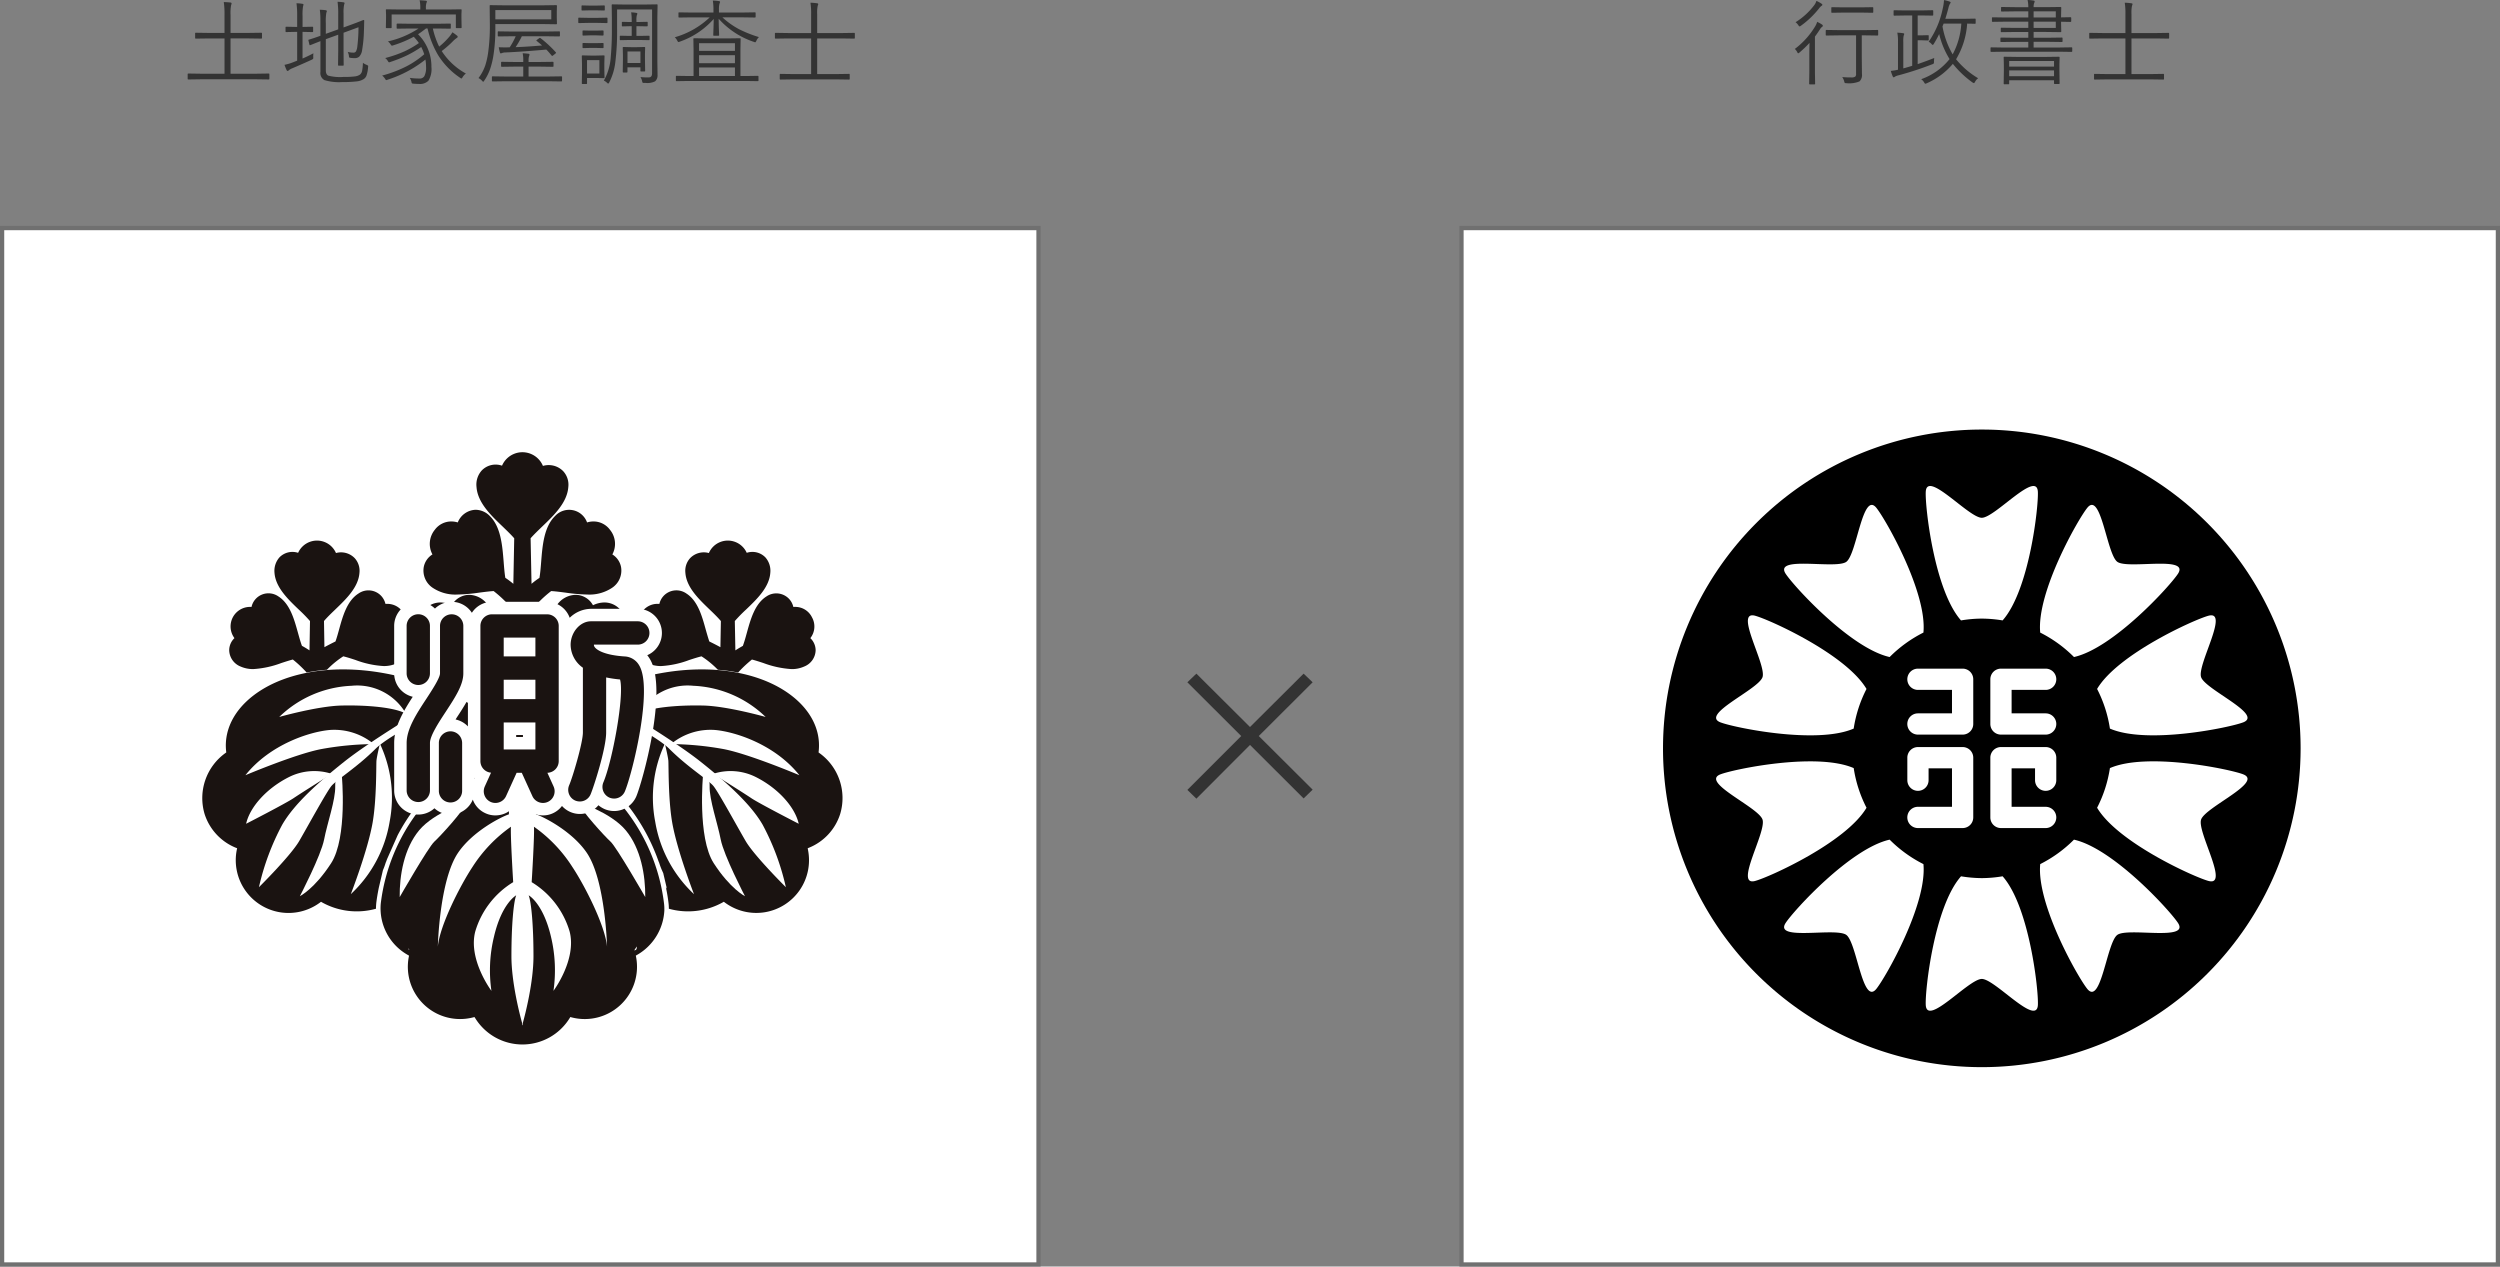 <?xml version="1.0" encoding="UTF-8"?> <svg xmlns="http://www.w3.org/2000/svg" xmlns:xlink="http://www.w3.org/1999/xlink" width="591" height="299.412" viewBox="0 0 591 299.412"><rect x="0" y="0" width="591" height="299.412" fill="#808080" stroke="none"/><defs><clipPath id="clip-path"><rect id="長方形_359" data-name="長方形 359" width="151" height="151" transform="translate(-0.395 -0.394)" fill="none"></rect></clipPath><clipPath id="clip-path-2"><rect id="長方形_361" data-name="長方形 361" width="197" height="197" transform="translate(0.473 0.473)" fill="none"></rect></clipPath></defs><g id="グループ_98" data-name="グループ 98" transform="translate(4598 -225.588)"><g id="パス_249" data-name="パス 249" transform="translate(-4598 279)" fill="#fff"><path d="M 245.5 245.5 L 0.5 245.5 L 0.5 0.5 L 245.5 0.5 L 245.5 245.5 Z" stroke="none"></path><path d="M 1 1 L 1 245 L 245 245 L 245 1 L 1 1 M 0 0 L 246 0 L 246 246 L 0 246 L 0 0 Z" stroke="none" fill="#707070"></path></g><g id="パス_251" data-name="パス 251" transform="translate(-4253 279)" fill="#fff"><path d="M 245.5 245.5 L 0.5 245.5 L 0.5 0.5 L 245.5 0.5 L 245.5 245.5 Z" stroke="none"></path><path d="M 1 1 L 1 245 L 245 245 L 245 1 L 1 1 M 0 0 L 246 0 L 246 246 L 0 246 L 0 0 Z" stroke="none" fill="#707070"></path></g><path id="パス_250" data-name="パス 250" d="M20.679.2a.152.152,0,0,1-.172.172L17.66.333H4.383L1.536.376A.152.152,0,0,1,1.364.2V-.859a.152.152,0,0,1,.172-.172l2.847.043h5.693V-9.324H6.4l-3.1.043a.152.152,0,0,1-.172-.172V-10.5a.152.152,0,0,1,.172-.172l3.1.043h3.674v-4.243A19.018,19.018,0,0,0,9.9-17.929q.784.032,1.579.107.269.043.269.2a1.513,1.513,0,0,1-.107.419,9.618,9.618,0,0,0-.14,2.288v4.286h4.179l3.083-.043a.152.152,0,0,1,.172.172v1.042a.152.152,0,0,1-.172.172l-3.083-.043H11.5V-.988H17.66l2.847-.043a.152.152,0,0,1,.172.172ZM44.015-2.557a7.573,7.573,0,0,1-.408,2.095,1.81,1.81,0,0,1-.666.773,3.986,3.986,0,0,1-1.7.526,26.355,26.355,0,0,1-3.276.15A11.976,11.976,0,0,1,33.692.526a1.908,1.908,0,0,1-.945-1.934V-8.69l-2.385.945a.341.341,0,0,1-.1.021q-.075,0-.118-.15l-.226-.945a.455.455,0,0,1-.021-.107q0-.075.14-.118.011,0,.322-.1.988-.3,2.385-.806v-3.609a18.407,18.407,0,0,0-.14-2.546A11.248,11.248,0,0,1,33.971-16q.3.064.3.2a1.329,1.329,0,0,1-.129.408,12.563,12.563,0,0,0-.118,2.492v2.481l2.933-1.053V-15.05a20.222,20.222,0,0,0-.161-2.943,12.263,12.263,0,0,1,1.4.129q.258.043.258.193a1.491,1.491,0,0,1-.107.376,9.6,9.6,0,0,0-.129,2.095v3.276l1.891-.687q1.149-.419,2.2-.838a5.626,5.626,0,0,1,.612-.236q.183,0,.183.172-.011.14-.032,1.171-.011.688-.043,1.386a30.838,30.838,0,0,1-.419,4.34A2.788,2.788,0,0,1,41.9-5a1.629,1.629,0,0,1-1.1.333,7.2,7.2,0,0,1-.9-.064q-.29-.032-.344-.107a1.133,1.133,0,0,1-.075-.376,2.884,2.884,0,0,0-.279-.924,5.7,5.7,0,0,0,1.364.172.652.652,0,0,0,.612-.344,3.3,3.3,0,0,0,.29-1.085,37.668,37.668,0,0,0,.279-4.576l-3.534,1.3v4.2l.032,3.405q0,.183-.172.183h-.988q-.172,0-.172-.183l.043-3.405v-3.738L34.025-9.152V-1.8q0,.988.58,1.268a10.959,10.959,0,0,0,3.534.312,20.217,20.217,0,0,0,2.847-.14,2.7,2.7,0,0,0,1.1-.408,1.525,1.525,0,0,0,.526-.945,12.525,12.525,0,0,0,.183-1.848,3.408,3.408,0,0,0,.892.483q.354.15.354.312A1.744,1.744,0,0,1,44.015-2.557ZM31.092-5.812a4.715,4.715,0,0,0-.043.623v.236q.011.118.011.193A.421.421,0,0,1,31-4.49a1.181,1.181,0,0,1-.322.2q-1.74.806-4.576,2.02a2.886,2.886,0,0,0-.816.462.471.471,0,0,1-.3.172q-.14,0-.247-.236a10.813,10.813,0,0,1-.483-1.214,11.841,11.841,0,0,0,2.095-.634l.9-.354v-6.8h-.537l-2.041.043A.152.152,0,0,1,24.5-11v-.924a.152.152,0,0,1,.172-.172l2.041.043h.537v-2.557a21.029,21.029,0,0,0-.161-3.029,9.549,9.549,0,0,1,1.407.129q.247.032.247.193a2.842,2.842,0,0,1-.1.4,11.567,11.567,0,0,0-.118,2.267v2.6H28.8l2.052-.043a.152.152,0,0,1,.172.172V-11a.152.152,0,0,1-.172.172L28.8-10.871h-.279v6.295Q29.728-5.092,31.092-5.812Zm36.044,4.78a3.008,3.008,0,0,0-.763.849q-.2.333-.29.333a.908.908,0,0,1-.312-.172,17.875,17.875,0,0,1-5.2-5.35,22.4,22.4,0,0,1-2.5-6.306H57.7q-1.085.849-1.869,1.364a10.751,10.751,0,0,1,3.158,7.734A5.245,5.245,0,0,1,58.285.666a2.826,2.826,0,0,1-2.256.763,12.419,12.419,0,0,1-1.278-.064q-.312-.021-.365-.086a.876.876,0,0,1-.118-.333A2.83,2.83,0,0,0,53.87,0a16.5,16.5,0,0,0,2.267.15A1.28,1.28,0,0,0,57.3-.376a4.362,4.362,0,0,0,.419-2.245,9.189,9.189,0,0,0-.15-1.708A27.979,27.979,0,0,1,48.66.419a1.217,1.217,0,0,1-.333.107q-.129,0-.312-.333a3.161,3.161,0,0,0-.677-.741,29.321,29.321,0,0,0,5.769-2.191,21.238,21.238,0,0,0,4.179-2.847A10.958,10.958,0,0,0,56.577-7.3,25.125,25.125,0,0,1,53-5.221a33.847,33.847,0,0,1-3.663,1.439,1.77,1.77,0,0,1-.344.107q-.129,0-.312-.312a2.139,2.139,0,0,0-.634-.7,28.555,28.555,0,0,0,4.608-1.6,22.928,22.928,0,0,0,3.373-1.944,13.21,13.21,0,0,0-1.214-1.493A26.279,26.279,0,0,1,49.981-7.7a1.327,1.327,0,0,1-.322.086q-.129,0-.3-.279a2.763,2.763,0,0,0-.655-.73,21.85,21.85,0,0,0,7.24-3.051H53.977l-3.029.043q-.183,0-.183-.2v-.816q0-.193.183-.193l3.029.043h6.381l3.04-.043q.172,0,.172.193v.816q0,.2-.172.2l-3.04-.043H59.327A18.927,18.927,0,0,0,60.82-7.391a17.225,17.225,0,0,0,2.449-2.4,6.064,6.064,0,0,0,.677-.988,10.3,10.3,0,0,1,1.085.784.409.409,0,0,1,.172.29q0,.14-.247.29a5.7,5.7,0,0,0-1.01.881,24.423,24.423,0,0,1-2.524,2.191A15.814,15.814,0,0,0,67.137-1.031Zm-1.01-10.893q0,.161-.172.161H64.934q-.172,0-.172-.161V-15H49.584v3.072q0,.161-.172.161H48.391q-.172,0-.172-.161l.043-2.277v-.687l-.043-1.149a.152.152,0,0,1,.172-.172l3.04.043h4.931v-.269a8.289,8.289,0,0,0-.161-1.912q.881.043,1.461.107.258.043.258.183a2.213,2.213,0,0,1-.129.419,3.848,3.848,0,0,0-.107,1.182v.29h5.231l3.04-.043a.152.152,0,0,1,.172.172l-.043,1v.838Zm22.541-.924q0,.172-.183.172l-3.126-.043H74.1v1.139a39.6,39.6,0,0,1-.44,6.166,19.048,19.048,0,0,1-.795,3.319A11.747,11.747,0,0,1,71.459.677q-.172.247-.226.247-.075,0-.279-.247a3.012,3.012,0,0,0-.838-.634,10.644,10.644,0,0,0,1.622-3.051,18.809,18.809,0,0,0,.645-2.868A45.984,45.984,0,0,0,72.8-12.74l-.043-4.286q0-.172.15-.172l3.147.043h9.3l3.126-.043q.183,0,.183.172L88.625-15.6v1.321Zm-1.343-.988v-2.2H74.1v2.2Zm2.041,3.867q0,.172-.183.172L86.112-9.84H80.364a19.688,19.688,0,0,1-1.472,2.578q2.46-.086,6.252-.4-.312-.29-1.257-1.063-.1-.075-.1-.118t.183-.183l.5-.354a.383.383,0,0,1,.161-.086.367.367,0,0,1,.172.086,26.836,26.836,0,0,1,3.577,3.319.247.247,0,0,1,.075.129q0,.075-.2.226L87.8-5.35a.84.84,0,0,1-.279.172q-.054,0-.118-.107-.763-.924-1.246-1.407-5.479.494-9.614.677a2.45,2.45,0,0,0-.859.14,1.081,1.081,0,0,1-.312.086q-.118,0-.193-.226a9.265,9.265,0,0,1-.269-1.225q1,.032,1.558.032.387,0,.666-.011h.354A17.147,17.147,0,0,0,78.914-9.84H77.9L74.843-9.8a.152.152,0,0,1-.172-.172v-.859A.152.152,0,0,1,74.843-11l3.062.043h8.207L89.184-11q.183,0,.183.172Zm.5,10.635A.152.152,0,0,1,89.7.838L86.616.795h-10.1L73.457.838a.152.152,0,0,1-.172-.172V-.193a.152.152,0,0,1,.172-.172l3.062.043H80.7V-2.664H78.624l-2.986.043q-.183,0-.183-.172v-.838q0-.172.183-.172l2.986.043H80.7v-.312a7.648,7.648,0,0,0-.14-1.751q.483.021,1.321.107.29.032.29.193a1.4,1.4,0,0,1-.107.419,3.009,3.009,0,0,0-.107.967v.376h2.729L87.669-3.8q.183,0,.183.172v.838q0,.172-.183.172l-2.986-.043H81.954V-.322h4.662L89.7-.365a.152.152,0,0,1,.172.172ZM112.445-.655a1.829,1.829,0,0,1-.591,1.472,4.029,4.029,0,0,1-2.224.376h-.376a.535.535,0,0,1-.333-.064.605.605,0,0,1-.107-.29A3.08,3.08,0,0,0,108.4-.193q.967.086,1.622.086.2,0,.376-.011.752,0,.752-.978V-16.167h-8.271v4.447a59.007,59.007,0,0,1-.408,7.938,14.008,14.008,0,0,1-1.439,4.834q-.129.29-.269.29-.086,0-.279-.2a2.62,2.62,0,0,0-.73-.5,13.2,13.2,0,0,0,1.633-5.65,68.105,68.105,0,0,0,.258-6.843V-14.3l-.043-2.911a.152.152,0,0,1,.172-.172l2.868.043h4.748l2.89-.043a.152.152,0,0,1,.172.172L112.4-14.3V-3.867ZM99.909-.107q0,.183-.1.183a.12.12,0,0,1-.054-.011L97.964.021H95.773V1.278q0,.172-.15.172h-.9q-.183,0-.183-.172l.043-2.438V-3.147l-.043-2a.152.152,0,0,1,.172-.172l1.9.043h1.354l1.794-.043q.15,0,.15.172l-.043,1.7v1.687Zm-1.214-.924V-4.2H95.773v3.169Zm10.817-.655a.152.152,0,0,1-.172.172h-.773a.152.152,0,0,1-.172-.172V-2.5h-3.062V-1.45q0,.183-.172.183h-.773q-.172,0-.172-.183l.043-2.879V-5.457l-.043-1.676a.152.152,0,0,1,.172-.172l1.762.043h1.45l1.74-.043a.152.152,0,0,1,.172.172L109.469-5.7v1.268ZM108.4-3.513V-6.252h-3.062v2.739Zm2.159-5.575q0,.172-.161.172l-2.127-.043H105.7l-2.009.043a.152.152,0,0,1-.172-.172V-9.8a.152.152,0,0,1,.172-.172l2.009.043h.634v-2.288h-.354l-1.826.043q-.15,0-.15-.172v-.73q0-.172.15-.172l1.826.043h.354v-.312a12.038,12.038,0,0,0-.129-1.977,9.757,9.757,0,0,1,1.225.129q.236.032.236.2a.824.824,0,0,1-.107.322,4.223,4.223,0,0,0-.107,1.278v.354H108l1.934-.043q.183,0,.183.172v.73q0,.172-.183.172L108-12.214h-.548v2.288h.816l2.127-.043q.161,0,.161.172Zm-9.947-4.061q0,.193-.172.193L98.233-13H96.074l-2.2.043q-.172,0-.172-.193v-.935q0-.15.172-.15l2.2.043h2.159l2.2-.043q.172,0,.172.15ZM99.973-16.1q0,.172-.183.172l-1.848-.043h-1.45l-1.848.043a.152.152,0,0,1-.172-.172v-.859a.152.152,0,0,1,.172-.172l1.848.043h1.45l1.848-.043q.183,0,.183.172ZM99.683-7.2q0,.161-.193.161l-1.654-.043H96.557l-1.665.043q-.183,0-.183-.161v-.881q0-.172.183-.172l1.665.043h1.278L99.49-8.25q.193,0,.193.172Zm0-2.986q0,.183-.193.183l-1.654-.054H96.557L94.892-10a.161.161,0,0,1-.183-.183v-.859q0-.172.183-.172l1.665.043h1.278l1.654-.043q.193,0,.193.172ZM136.308.6a.152.152,0,0,1-.172.172L133.321.73H119.765L116.95.773A.152.152,0,0,1,116.778.6V-.312a.152.152,0,0,1,.172-.172l2.814.043h1.192V-6.714L120.914-9.2q0-.172.193-.172l2.911.043H129l2.911-.043a.152.152,0,0,1,.172.172l-.043,2.481V-.44h1.278l2.814-.043a.152.152,0,0,1,.172.172ZM130.743-.44V-2.46h-8.486V-.44Zm0-3.029v-1.9h-8.486v1.9Zm0-2.911V-8.207h-8.486v1.826Zm5.672-3.266a2.865,2.865,0,0,0-.612.881q-.161.354-.29.354a2.358,2.358,0,0,1-.322-.107,19.38,19.38,0,0,1-8.293-5.457q0,1.063.054,2.578Q127-10.227,127-10.13a.152.152,0,0,1-.172.172h-1.042a.152.152,0,0,1-.172-.172q0-.086.054-1.547.043-1.3.054-2.256a19.011,19.011,0,0,1-8,5.36,1.209,1.209,0,0,1-.322.1q-.129,0-.3-.333a2.455,2.455,0,0,0-.591-.795,19.862,19.862,0,0,0,8.271-4.705h-4.265l-2.954.043a.152.152,0,0,1-.172-.172v-.881a.152.152,0,0,1,.172-.172l2.954.043h5.146v-.526a13.314,13.314,0,0,0-.15-2.31,12.833,12.833,0,0,1,1.45.129q.258.043.258.2a1.329,1.329,0,0,1-.129.408,4.975,4.975,0,0,0-.129,1.364v.73h5.521l2.965-.043q.183,0,.183.172v.881q0,.172-.183.172l-2.965-.043h-4.705a18.754,18.754,0,0,0,3.932,2.8A28.6,28.6,0,0,0,136.415-9.646Zm22.67.193a.152.152,0,0,1-.172.172l-2.933-.043h-5.8V-.9h4.458L157.7-.945a.152.152,0,0,1,.172.172v1A.152.152,0,0,1,157.7.4L154.638.354H144.573L141.511.4q-.183,0-.183-.172v-1q0-.172.183-.172l3.062.043h4.179V-9.324h-5.479l-2.911.043a.152.152,0,0,1-.172-.172v-1.021a.152.152,0,0,1,.172-.172l2.911.043h5.479v-4.4a16.661,16.661,0,0,0-.161-2.771,14.059,14.059,0,0,1,1.59.14q.247.032.247.193a1.055,1.055,0,0,1-.118.376,8.047,8.047,0,0,0-.129,1.977v4.49h5.8l2.933-.043a.152.152,0,0,1,.172.172Z" transform="translate(-4555 244)" fill="#333"></path><path id="パス_253" data-name="パス 253" d="M21-10.184q0,.172-.183.172l-2.986-.043h-.709v5.081l.043,4.05A2.064,2.064,0,0,1,16.575.838a6.41,6.41,0,0,1-3.062.419q-.344,0-.408-.075a.906.906,0,0,1-.14-.387A3.189,3.189,0,0,0,12.5-.193q.978.086,2.105.086a1.664,1.664,0,0,0,.967-.183.813.813,0,0,0,.2-.655v-9.109H11.795l-3.008.043q-.183,0-.183-.172v-.978q0-.172.183-.172l3.008.043h6.037l2.986-.043q.183,0,.183.172ZM7.917-12.321a.325.325,0,0,1-.15.247,1.561,1.561,0,0,0-.483.526q-.709,1.1-1.235,1.783v8.293l.043,2.836a.152.152,0,0,1-.172.172H4.855a.152.152,0,0,1-.172-.172l.043-2.836V-5.414q0-1.182.043-2.857A25.15,25.15,0,0,1,2.4-6a.77.77,0,0,1-.312.193q-.086,0-.215-.269A2.831,2.831,0,0,0,1.3-6.843a18.84,18.84,0,0,0,4.813-5.35,4.18,4.18,0,0,0,.462-1.053,7.938,7.938,0,0,1,1.149.634A.4.4,0,0,1,7.917-12.321Zm11.924-3.244a.152.152,0,0,1-.172.172l-2.729-.043H12.8l-2.707.043a.152.152,0,0,1-.172-.172v-.978a.152.152,0,0,1,.172-.172l2.707.043H16.94l2.729-.043a.152.152,0,0,1,.172.172ZM7.81-17.273q0,.14-.269.29a3.1,3.1,0,0,0-.526.569,21.178,21.178,0,0,1-4.286,4.093.534.534,0,0,1-.312.15q-.118,0-.3-.3a2.961,2.961,0,0,0-.645-.687A16.473,16.473,0,0,0,5.919-17.23,3.4,3.4,0,0,0,6.4-18.2a6.83,6.83,0,0,1,1.214.666Q7.81-17.4,7.81-17.273ZM44.638.086a2.265,2.265,0,0,0-.73.838q-.172.312-.279.312a1.066,1.066,0,0,1-.354-.172,23.442,23.442,0,0,1-4.619-4.383A16.842,16.842,0,0,1,32.51,1.257a1.9,1.9,0,0,1-.344.129q-.129,0-.312-.333a2.363,2.363,0,0,0-.687-.741,15.076,15.076,0,0,0,6.714-4.759,19.77,19.77,0,0,1-2.46-5.919,23.563,23.563,0,0,1-1.278,2.331q-.15.247-.247.247-.064,0-.258-.193a1.974,1.974,0,0,0-.709-.559,20.816,20.816,0,0,0,3.3-7.713,11.2,11.2,0,0,0,.333-2.138,8.079,8.079,0,0,1,1.278.333q.29.1.29.247a.459.459,0,0,1-.14.258,3.956,3.956,0,0,0-.4,1.106q-.462,1.729-.72,2.481h4.372l2.621-.043q.183,0,.183.172v.881q0,.172-.183.172l-.236-.011q-.709-.021-1.59-.032A18.811,18.811,0,0,1,39.417-4.4,19.428,19.428,0,0,0,44.638.086ZM40.653-12.826H36.474l-.269.655a19.978,19.978,0,0,0,2.406,6.606A17.6,17.6,0,0,0,40.653-12.826Zm-6.4,8.121a7.025,7.025,0,0,0-.064.9.863.863,0,0,1-.054.4.953.953,0,0,1-.365.193,76.735,76.735,0,0,1-7.938,2.6,2.783,2.783,0,0,0-.881.333.53.53,0,0,1-.29.15q-.107,0-.215-.215a8.823,8.823,0,0,1-.462-1.311,11.225,11.225,0,0,0,1.7-.279V-8.454a10.715,10.715,0,0,0-.161-2.234,10.539,10.539,0,0,1,1.386.129q.247.032.247.172a1.062,1.062,0,0,1-.129.4,6.922,6.922,0,0,0-.086,1.536v6.209q.537-.14,2.105-.612v-11.9h-1.6l-2.621.043a.161.161,0,0,1-.183-.183v-.924q0-.172.183-.172l2.621.043H31.2L33.831-16q.183,0,.183.172v.924a.161.161,0,0,1-.183.183L31.2-14.76H30.34v4.705h.816l1.622-.043a.152.152,0,0,1,.172.172v.9q0,.183-.172.183l-1.622-.054H30.34v5.64Q32.618-4.05,34.25-4.705ZM66.879-6.316a.152.152,0,0,1-.172.172l-2.857-.043H50.6l-2.868.043a.152.152,0,0,1-.172-.172v-.73a.152.152,0,0,1,.172-.172l2.868.043h5.887V-8.519H53.172l-3.1.043a.152.152,0,0,1-.172-.172v-.709a.152.152,0,0,1,.172-.172l3.1.043h3.319V-10.85H53.236l-3.072.043q-.183,0-.183-.172v-.7a.161.161,0,0,1,.183-.183l3.072.043h3.255v-1.472H51.066l-3,.043a.152.152,0,0,1-.172-.172v-.73a.152.152,0,0,1,.172-.172l3,.043h5.425v-1.45H53.354l-3.126.043q-.183,0-.183-.172v-.73q0-.172.183-.172l3.126.043h3.137a7.606,7.606,0,0,0-.172-1.7,11.553,11.553,0,0,1,1.407.14q.269.043.269.193a1.348,1.348,0,0,1-.107.376,2.342,2.342,0,0,0-.14.988h3l3.362-.043a.152.152,0,0,1,.172.172l-.043,1.869v.419l2.2-.043q.2,0,.2.193v.752q0,.172-.2.172l-2.2-.043v.462l.043,1.826a.152.152,0,0,1-.172.172l-3.362-.043h-3v1.364h3.588l3.1-.043q.15,0,.15.172v.709q0,.172-.15.172l-3.1-.043H57.748v1.343h6.1l2.857-.043a.152.152,0,0,1,.172.172Zm-3.889-5.5v-1.472H57.748v1.472Zm0-2.46v-1.45H57.748v1.45Zm.9,15.576q0,.15-.183.15h-.967q-.172,0-.172-.15V.569h-10.6v.795q0,.15-.183.15h-.945q-.172,0-.172-.15l.043-3.1V-3.019l-.043-1.8A.152.152,0,0,1,50.841-5l3.083.043h6.682L63.721-5a.152.152,0,0,1,.172.172l-.043,1.568v1.472ZM62.571-.4V-1.762h-10.6V-.4Zm0-2.267V-3.985h-10.6v1.321ZM89.785-9.453a.152.152,0,0,1-.172.172l-2.933-.043h-5.8V-.9h4.458L88.4-.945a.152.152,0,0,1,.172.172v1A.152.152,0,0,1,88.4.4L85.338.354H75.273L72.211.4q-.183,0-.183-.172v-1q0-.172.183-.172L75.273-.9h4.179V-9.324H73.973l-2.911.043a.152.152,0,0,1-.172-.172v-1.021a.152.152,0,0,1,.172-.172l2.911.043h5.479v-4.4a16.661,16.661,0,0,0-.161-2.771,14.06,14.06,0,0,1,1.59.14q.247.032.247.193a1.056,1.056,0,0,1-.118.376,8.047,8.047,0,0,0-.129,1.977v4.49h5.8l2.933-.043a.152.152,0,0,1,.172.172Z" transform="translate(-4175 244)" fill="#333"></path><path id="パス_252" data-name="パス 252" d="M14.692-35.118l2.132-2.045L29.5-24.545,42.176-37.163l2.132,2.045-12.733,12.7L44.308-9.737,42.176-7.663,29.5-20.31,16.824-7.605,14.692-9.68,27.426-22.413Z" transform="translate(-4332 422)" fill="#333"></path><g id="グループ_97" data-name="グループ 97" transform="translate(-4204.872 327.128)"><g id="グループ_89" data-name="グループ 89" transform="translate(0.266 0.266)" clip-path="url(#clip-path)"><path id="パス_201" data-name="パス 201" d="M0,75.362A75.364,75.364,0,1,0,75.367,0,75.367,75.367,0,0,0,0,75.362" transform="translate(-0.258 -0.259)"></path><path id="パス_202" data-name="パス 202" d="M36.064,38.094H25.5a2.512,2.512,0,1,1,0-5.024h8.049V27.523H25.5a2.512,2.512,0,1,1,0-5.024H36.064a2.511,2.511,0,0,1,2.512,2.512V35.582a2.511,2.511,0,0,1-2.512,2.512" transform="translate(34.508 33.763)" fill="#fff"></path><path id="パス_203" data-name="パス 203" d="M36.064,49.028H25.5A2.512,2.512,0,1,1,25.5,44h8.049V34.9H28.015v2.816a2.512,2.512,0,0,1-5.024,0V32.39A2.51,2.51,0,0,1,25.5,29.878H36.064a2.51,2.51,0,0,1,2.512,2.512V46.516a2.513,2.513,0,0,1-2.512,2.512" transform="translate(34.508 44.921)" fill="#fff"></path><path id="パス_204" data-name="パス 204" d="M33.316,38.094H43.88a2.512,2.512,0,0,0,0-5.024H35.828V27.523H43.88a2.512,2.512,0,0,0,0-5.024H33.316A2.513,2.513,0,0,0,30.8,25.011V35.582a2.513,2.513,0,0,0,2.512,2.512" transform="translate(46.322 33.763)" fill="#fff"></path><path id="パス_205" data-name="パス 205" d="M33.316,49.028H43.88a2.512,2.512,0,0,0,0-5.024H35.828V34.9h5.539v2.816a2.512,2.512,0,0,0,5.024,0V32.39a2.51,2.51,0,0,0-2.512-2.512H33.316A2.511,2.511,0,0,0,30.8,32.39V46.516a2.515,2.515,0,0,0,2.512,2.512" transform="translate(46.322 44.921)" fill="#fff"></path><path id="パス_206" data-name="パス 206" d="M42.9,37.086c6.333-7.165,8.524-26.991,8.333-30.42-.279-5.173-10.149,6.155-13.252,6.155S25.013,1.494,24.732,6.666c-.191,3.429,2,23.255,8.333,30.42a30.529,30.529,0,0,1,4.919-.43,30.848,30.848,0,0,1,4.921.43" transform="translate(37.123 7.776)" fill="#fff"></path><path id="パス_207" data-name="パス 207" d="M33.07,42.042c-6.338,7.165-8.529,26.993-8.338,30.42.281,5.175,10.154-6.157,13.254-6.157s12.973,11.332,13.252,6.157c.191-3.427-2-23.26-8.335-30.422a30.793,30.793,0,0,1-4.919.432,31.075,31.075,0,0,1-4.914-.43" transform="translate(37.123 63.31)" fill="#fff"></path><path id="パス_208" data-name="パス 208" d="M35.532,44.374c-.912,9.521,8.961,26.84,11.129,29.505,3.268,4.019,4.595-10.95,7.1-12.772s17.163,1.54,14.347-2.811c-1.864-2.881-15.259-17.605-24.6-19.705a30.712,30.712,0,0,1-7.981,5.783" transform="translate(53.382 58.096)" fill="#fff"></path><path id="パス_209" data-name="パス 209" d="M14.212,17.577C9.2,16.243,16.931,29.135,15.971,32.082S1.182,40.92,6.02,42.784c3.2,1.238,22.735,5.286,31.5,1.475a30.438,30.438,0,0,1,3.03-9.37c-4.866-8.232-23.031-16.432-26.342-17.311" transform="translate(7.298 26.174)" fill="#fff"></path><path id="パス_210" data-name="パス 210" d="M75.386,34.29c-3.2-1.236-22.737-5.283-31.507-1.47a30.326,30.326,0,0,1-3.03,9.37C45.72,50.423,63.88,58.622,67.194,59.5,72.2,60.836,64.473,47.946,65.43,45s14.794-8.838,9.956-10.707" transform="translate(61.512 46.953)" fill="#fff"></path><path id="パス_211" data-name="パス 211" d="M6.019,34.294c-4.836,1.864,8.993,7.75,9.951,10.7S9.2,60.837,14.213,59.5c3.311-.877,21.471-9.076,26.342-17.306a30.356,30.356,0,0,1-3.03-9.375c-8.772-3.808-28.307.241-31.507,1.477" transform="translate(7.297 46.954)" fill="#fff"></path><path id="パス_212" data-name="パス 212" d="M75.388,42.786c4.838-1.864-8.994-7.75-9.956-10.7s6.77-15.842,1.758-14.51c-3.314.879-21.474,9.079-26.342,17.311a30.382,30.382,0,0,1,3.032,9.368c8.77,3.813,28.3-.231,31.507-1.47" transform="translate(61.51 26.175)" fill="#fff"></path><path id="パス_213" data-name="パス 213" d="M36.344,38.591c-9.335,2.1-22.73,16.826-24.591,19.705-2.816,4.349,11.832.985,14.344,2.811S29.928,77.9,33.2,73.874c2.165-2.66,12.041-19.979,11.134-29.5a30.8,30.8,0,0,1-7.986-5.783" transform="translate(16.972 58.096)" fill="#fff"></path><path id="パス_214" data-name="パス 214" d="M43.513,43.055c9.335-2.1,22.73-16.824,24.594-19.7C70.923,19,56.273,22.37,53.765,20.547s-3.836-16.8-7.1-12.772c-2.168,2.66-12.043,19.984-11.131,29.5a30.773,30.773,0,0,1,7.984,5.78" transform="translate(53.379 10.463)" fill="#fff"></path><path id="パス_215" data-name="パス 215" d="M44.331,37.276c.912-9.519-8.963-26.84-11.131-29.5-3.268-4.022-4.595,10.95-7.1,12.772S8.939,19,11.753,23.356c1.864,2.876,15.259,17.6,24.591,19.7a30.779,30.779,0,0,1,7.986-5.783" transform="translate(16.974 10.462)" fill="#fff"></path></g></g><g id="グループ_96" data-name="グループ 96" transform="translate(-4573.071 303.929)"><rect id="長方形_360" data-name="長方形 360" width="197" height="197" transform="translate(0.071 0.071)" fill="#fff"></rect><g id="グループ_92" data-name="グループ 92" transform="translate(-0.402 -0.402)"><g id="グループ_91" data-name="グループ 91" clip-path="url(#clip-path-2)"><path id="パス_216" data-name="パス 216" d="M158.241,82.851c.316-6.116-3.179-11.827-9.677-15.755a29.959,29.959,0,0,0-3.941-1.968,18.6,18.6,0,0,0,5.159.89,9.06,9.06,0,0,0,3.785-.767,6.238,6.238,0,0,0,3.9-5.65,6.027,6.027,0,0,0-.846-3.023,6.631,6.631,0,0,0-5.031-9.127,5.635,5.635,0,0,0-.794-1.171,6.019,6.019,0,0,0-4.715-2.084,9.01,9.01,0,0,0,.653-2.745,6.647,6.647,0,0,0-1.679-5.134,6.217,6.217,0,0,0-4.853-1.931,6.593,6.593,0,0,0-5.462-2.681,6.686,6.686,0,0,0-5.524,2.779,6.589,6.589,0,0,0-4.831,2,6.346,6.346,0,0,0-1.637,4.962,8.455,8.455,0,0,0,.407,2.069,6.069,6.069,0,0,0-5.176,2.052,6.942,6.942,0,0,0-.8,1.174,6.319,6.319,0,0,0-4.752,3.386c-.116.215-.187.446-.286.663a7.484,7.484,0,0,0-4.121-4.01c.165-.1.316-.215.469-.323a6.8,6.8,0,0,0,2.944-6.907,6.453,6.453,0,0,0-1.652-3.221,7.072,7.072,0,0,0-1.334-6.412,6.81,6.81,0,0,0-5.953-2.722,6.8,6.8,0,0,0-4.377-2.708A9.924,9.924,0,0,0,99,21.139a6.575,6.575,0,0,0-6.937-7.285,7.226,7.226,0,0,0-11.706-.1,6.469,6.469,0,0,0-5.235,2,6.907,6.907,0,0,0-1.748,5.388,9.625,9.625,0,0,0,.868,3.349,6.782,6.782,0,0,0-4.38,2.708,6.819,6.819,0,0,0-5.95,2.722,7.2,7.2,0,0,0-1.334,6.412,6.556,6.556,0,0,0-1.655,3.221,6.817,6.817,0,0,0,2.947,6.907c.153.109.311.219.473.323a7.275,7.275,0,0,0-2.414,1.544,7.445,7.445,0,0,0-1.724,2.466,5.618,5.618,0,0,0-.274-.663,6.337,6.337,0,0,0-4.752-3.386,6.522,6.522,0,0,0-.8-1.174A6.027,6.027,0,0,0,49.2,43.516a9.091,9.091,0,0,0,.412-2.064,6.425,6.425,0,0,0-1.637-4.967,6.77,6.77,0,0,0-4.826-2,6.7,6.7,0,0,0-5.534-2.779,6.609,6.609,0,0,0-5.467,2.681A6.2,6.2,0,0,0,27.3,36.317a6.7,6.7,0,0,0-1.682,5.134A9.085,9.085,0,0,0,26.27,44.2a5.882,5.882,0,0,0-4.715,2.084,5.732,5.732,0,0,0-.794,1.171,6.631,6.631,0,0,0-5.026,9.127A5.922,5.922,0,0,0,14.9,59.6a6.218,6.218,0,0,0,3.877,5.642,9.11,9.11,0,0,0,3.81.774,18.4,18.4,0,0,0,5.147-.9A29.437,29.437,0,0,0,23.8,67.1c-6.51,3.928-10.007,9.64-9.679,15.755A14.994,14.994,0,0,0,9.181,98.9a14.718,14.718,0,0,0,7.366,8.68,14.373,14.373,0,0,0,5.475,13.04,14.794,14.794,0,0,0,16.683.74,19.142,19.142,0,0,0,12.125,1.524,14.845,14.845,0,0,0,6.4,9.871,14.154,14.154,0,0,0,3.586,11.257,14.411,14.411,0,0,0,13.139,4.5,15.1,15.1,0,0,0,24.463,0,13.764,13.764,0,0,0,2.513.229,14.371,14.371,0,0,0,10.631-4.727,14.2,14.2,0,0,0,3.573-11.257,14.7,14.7,0,0,0,6.4-9.862,19.069,19.069,0,0,0,12.106-1.534,14.436,14.436,0,0,0,22.162-13.78,14.764,14.764,0,0,0,7.373-8.68,14.989,14.989,0,0,0-4.934-16.054M80.6,49.3c.432.417.875.9,1.317,1.4l-.035,2.192A13.844,13.844,0,0,0,80.6,49.3m9.879,3.591L90.426,50.7c.456-.5.893-.981,1.317-1.391a13.923,13.923,0,0,0-1.263,3.583m6.355,16.791c.365-.012.723-.012,1.08-.012l1.391.012q-3.351,1.705-6.888,3.921ZM74.4,69.67c.382,0,.752.012,1.125.017l4.429,3.936q-3.533-2.234-6.912-3.941Zm38.549-5.322a8.954,8.954,0,0,0,.508-.925,6.57,6.57,0,0,0,.8.587c-.439.116-.863.215-1.3.338m-54.837-.338a5.992,5.992,0,0,0,.777-.587c.153.311.323.624.51.935-.432-.123-.868-.232-1.287-.348" transform="translate(12.793 16.186)" fill="#fff"></path><path id="パス_217" data-name="パス 217" d="M64.921,40.078a6.37,6.37,0,0,1-4.436,2.377V44.7l-1.063.069V42.455a6.367,6.367,0,0,1-4.446-2.377A44.839,44.839,0,0,0,26.471,76.5a12.649,12.649,0,0,0,6.347,12.2l.323.187-.062.358A12.35,12.35,0,0,0,48.238,103.5l.377-.1.207.316a13.124,13.124,0,0,0,22.263,0l.19-.316.382.1A12.354,12.354,0,0,0,86.829,89.245l-.074-.358.323-.187A12.843,12.843,0,0,0,93.5,78.274a11.3,11.3,0,0,0-.079-1.778,44.8,44.8,0,0,0-28.5-36.418M32.927,87.152l.335.395a.464.464,0,0,1-.335-.395m46.3,7.47.037-.022c-.012.01-.025.01-.037.022m7.161-7,.607-.917c-.017.148,0,.293-.025.444a.515.515,0,0,1-.582.473" transform="translate(39.021 59.087)" fill="#1a1311"></path><path id="パス_218" data-name="パス 218" d="M155.246,52.232l-.229-.18.035-.306c.6-5.635-2.572-10.979-8.683-14.663-11.561-6.974-33.232-7.331-55.643,7.494a3.447,3.447,0,0,1,.145.424l-1.038.143a5.3,5.3,0,0,0-9.63-.03l-1.063-.131c.057-.136.091-.279.153-.407C56.864,29.752,35.211,30.109,23.65,37.083c-6.1,3.684-9.272,9.028-8.683,14.663l.035.306-.237.18A13.117,13.117,0,0,0,9.88,66.616a12.822,12.822,0,0,0,7.282,7.933l.409.163-.094.432A12.473,12.473,0,0,0,37.122,87.572l.274-.212.291.17a16.892,16.892,0,0,0,12.7,1.48c.01-.466.037-.947.084-1.433.111-.9.3-2.1.589-3.526l.977-4.15a15.137,15.137,0,0,0,.656-1.8.764.764,0,0,1,.067-.126c.079-.232.17-.461.254-.7l2.5-5.637a45.081,45.081,0,0,1,4.382-6.816c.9-2.234,1.655-4.5,2.286-6.636l1.3-.676c-.424,1.531-.922,3.166-1.517,4.823a44.606,44.606,0,0,1,8.873-7.526,14.1,14.1,0,0,0,.533-1.4l1.349-.7c-.111.382-.232.779-.365,1.161a50.924,50.924,0,0,1,7.075-3.487,7.524,7.524,0,0,1-.412-.947l.947-.5a5.279,5.279,0,0,0,10.111-.076l.947.5a7.44,7.44,0,0,1-.449,1.021,50.653,50.653,0,0,1,7.075,3.487c-.141-.422-.261-.843-.382-1.265l1.334.705a14.691,14.691,0,0,0,.572,1.5,44.036,44.036,0,0,1,8.87,7.526c-.582-1.689-1.1-3.356-1.541-4.922l1.3.671a70.166,70.166,0,0,0,2.335,6.74,46.843,46.843,0,0,1,7.119,13.156.411.411,0,0,1,.067.121,17.571,17.571,0,0,0,.972,2.464l.868,3.7c-.086-.121-.17-.237-.244-.365.318,1.487.51,2.742.621,3.677a10.954,10.954,0,0,1,.089,1.433,16.881,16.881,0,0,0,12.7-1.48l.289-.17.286.212a12.465,12.465,0,0,0,19.627-12.429l-.079-.432.4-.163a12.773,12.773,0,0,0,7.277-7.933,13.083,13.083,0,0,0-4.88-14.384" transform="translate(13.961 47.878)" fill="#1a1311"></path><path id="パス_219" data-name="パス 219" d="M79.415,54.934a5.365,5.365,0,0,0-1.038-6.357,4.992,4.992,0,0,0-3.514-1.448,6.268,6.268,0,0,0-2.7.658,4.7,4.7,0,0,0-4.138-2.461,5.537,5.537,0,0,0-4.224,2.187c-2.644,3.179-2.639,7.913-2.634,12.091,0,1.549.012,3.031-.113,4.38l-2.974,1.872-.333-17.028a27.957,27.957,0,0,1,4.533-4.394c1.06.064,2.2.217,3.4.37a41.189,41.189,0,0,0,5.147.449,9.674,9.674,0,0,0,5.812-1.561,4.9,4.9,0,0,0,2.16-4.942,4.5,4.5,0,0,0-2.057-2.976,5.233,5.233,0,0,0-.552-5.81,4.813,4.813,0,0,0-3.884-1.983,4.955,4.955,0,0,0-1.541.232,4.5,4.5,0,0,0-7.548-1.534c-2.634,2.557-2.991,6.937-3.3,10.818-.108,1.361-.212,2.658-.407,3.82a17.846,17.846,0,0,0-1.874,1.406l-.219-10.769c.789-.893,1.736-1.8,2.725-2.759,2.779-2.658,5.928-5.669,6.19-9.363a4.7,4.7,0,0,0-1.2-3.729,4.788,4.788,0,0,0-4.8-1.253,5.246,5.246,0,0,0-9.669-.057,4.556,4.556,0,0,0-4.794,1.132,4.994,4.994,0,0,0-1.238,3.906c.261,3.694,3.41,6.705,6.2,9.371.989.959,1.928,1.859,2.713,2.752l-.207,10.769A20.453,20.453,0,0,0,51.438,41.3c-.182-1.149-.286-2.439-.392-3.793-.311-3.884-.663-8.276-3.29-10.833a4.749,4.749,0,0,0-3.322-1.455A4.7,4.7,0,0,0,40.2,28.212a5.087,5.087,0,0,0-1.561-.232,4.81,4.81,0,0,0-3.877,1.983,5.245,5.245,0,0,0-.547,5.81,4.5,4.5,0,0,0-2.057,2.976,4.9,4.9,0,0,0,2.16,4.942,9.646,9.646,0,0,0,5.815,1.561,41.472,41.472,0,0,0,5.151-.449c1.2-.153,2.335-.306,3.393-.37a28.541,28.541,0,0,1,4.52,4.394l-.328,17.028L49.9,63.984c-.121-1.339-.121-2.819-.116-4.355.007-4.185.025-8.924-2.634-12.115a5.514,5.514,0,0,0-4.222-2.187,4.726,4.726,0,0,0-4.14,2.461,6.169,6.169,0,0,0-2.688-.658,4.979,4.979,0,0,0-3.514,1.448,5.343,5.343,0,0,0-1.031,6.357,4.859,4.859,0,0,0-2.032,3.191c-.39,2.239.636,4.441,2.809,6.081,2.878,2.163,6.281,2.34,9.521,2.34H43.7c.649,0,1.275,0,1.894.025l7.336,6.515.577-.224a5.312,5.312,0,0,1,3.96,0l.56.224,7.331-6.515c.612-.025,1.243-.039,1.869-.039l1.891.015c3.243,0,6.638-.178,9.5-2.34,2.182-1.64,3.208-3.854,2.809-6.081a4.847,4.847,0,0,0-2.015-3.191" transform="translate(43.49 17.355)" fill="#1a1311"></path><path id="パス_220" data-name="パス 220" d="M53.231,37.463a4.412,4.412,0,0,0-4.022-2.422c-.123,0-.261,0-.377.012a4.206,4.206,0,0,0-.917-1.793,4.117,4.117,0,0,0-5.455-.671c-2.713,1.724-3.719,5.336-4.6,8.537-.274,1-.535,1.943-.846,2.8-.727.358-1.7.851-2.614,1.354L34.3,39.1c.752-.893,1.694-1.79,2.683-2.745,2.555-2.454,5.455-5.238,5.7-8.648a4.43,4.43,0,0,0-1.125-3.475,4.492,4.492,0,0,0-4.424-1.208,4.891,4.891,0,0,0-8.952-.049,4.279,4.279,0,0,0-4.417,1.08A4.825,4.825,0,0,0,22.6,27.71c.254,3.41,3.149,6.195,5.7,8.641A36.861,36.861,0,0,1,30.99,39.1l-.116,6.939c-.6-.4-1.189-.757-1.785-1.075-.35-.932-.641-2.007-.957-3.134-.888-3.189-1.882-6.8-4.594-8.537a4.106,4.106,0,0,0-6.372,2.473c-.128-.01-.249-.01-.382-.01a4.618,4.618,0,0,0-3.652,7.381,3.989,3.989,0,0,0-1.24,2.873,4.246,4.246,0,0,0,2.72,3.854,7.193,7.193,0,0,0,3,.592,22.759,22.759,0,0,0,6.638-1.443c.942-.306,1.835-.594,2.683-.819a27.633,27.633,0,0,1,2.9,2.676l.372.4.52-.1c1.383-.249,2.658-.422,3.909-.528l.35-.022.261-.254a21.836,21.836,0,0,1,3.613-2.925c.9.215,1.862.53,2.868.856a22.506,22.506,0,0,0,6.658,1.443,7.142,7.142,0,0,0,2.986-.587,4.221,4.221,0,0,0,2.72-3.857,3.947,3.947,0,0,0-1.238-2.87,4.468,4.468,0,0,0,.375-4.967" transform="translate(17.765 29.775)" fill="#1a1311"></path><path id="パス_221" data-name="パス 221" d="M91.948,43.14a4.439,4.439,0,0,0,.37-4.954A4.377,4.377,0,0,0,88.3,35.757a3.685,3.685,0,0,0-.372.012,4.18,4.18,0,0,0-.905-1.793,4.137,4.137,0,0,0-5.465-.681c-2.72,1.734-3.721,5.346-4.606,8.542-.306,1.129-.609,2.2-.954,3.134-.582.328-1.184.678-1.771,1.068L74.095,39.1a36.049,36.049,0,0,1,2.688-2.745c2.562-2.456,5.455-5.238,5.7-8.648a4.764,4.764,0,0,0-1.159-3.652,4.266,4.266,0,0,0-4.412-1.08,4.891,4.891,0,0,0-8.952.049,4.5,4.5,0,0,0-4.429,1.208,4.43,4.43,0,0,0-1.122,3.475c.247,3.41,3.154,6.192,5.709,8.648,1,.954,1.923,1.857,2.683,2.745l-.111,6.182c-.915-.506-1.9-1-2.626-1.354-.291-.868-.56-1.815-.843-2.809-.88-3.2-1.882-6.811-4.582-8.532a4.13,4.13,0,0,0-5.462.663,4.192,4.192,0,0,0-.917,1.8c-.126-.007-.247-.012-.382-.012a4.418,4.418,0,0,0-4.022,2.422,4.464,4.464,0,0,0,.37,4.967,3.988,3.988,0,0,0-1.231,2.87,4.238,4.238,0,0,0,2.713,3.857,7.28,7.28,0,0,0,3,.587A22.35,22.35,0,0,0,63.348,48.3c1.014-.326,1.978-.641,2.875-.856a21.773,21.773,0,0,1,3.618,2.925l.254.254.36.022c1.248.106,2.53.279,3.894.528l.53.1.363-.4a28.651,28.651,0,0,1,2.9-2.676c.858.224,1.743.513,2.683.819a22.962,22.962,0,0,0,6.663,1.443,7.055,7.055,0,0,0,2.979-.594A4.251,4.251,0,0,0,93.2,46.013a3.98,3.98,0,0,0-1.255-2.873" transform="translate(75.089 29.775)" fill="#1a1311"></path><path id="パス_222" data-name="パス 222" d="M46.679,40.659a13.312,13.312,0,0,0-12.907-6.636,26.083,26.083,0,0,0-17.084,7.371s9.1-2.579,14.747-2.7c6.276-.141,12.794.486,15.245,1.96" transform="translate(24.796 50.157)" fill="#fff"></path><path id="パス_223" data-name="パス 223" d="M43.81,41.6A14.656,14.656,0,0,0,33.359,38.27c-4.794.434-14.133,3.435-19.915,10.693,0,0,11.881-5.021,17.95-6.182A72.628,72.628,0,0,1,43.81,41.6" transform="translate(20.042 56.36)" fill="#fff"></path><path id="パス_224" data-name="パス 224" d="M30.431,39.552a29.986,29.986,0,0,1,2.3,18.436,30.145,30.145,0,0,1-9.183,17.136s4.02-10.328,5.166-16.966c.959-5.546.819-13.607.9-14.589s.814-4.017.814-4.017" transform="translate(34.854 58.316)" fill="#fff"></path><path id="パス_225" data-name="パス 225" d="M28.58,42.6s1.4,14.754-2.535,20.823-7.381,7.78-7.381,7.78,5-9.588,5.741-13.435,2.7-9.346,2.621-12.537S28.58,42.6,28.58,42.6" transform="translate(27.694 62.725)" fill="#fff"></path><path id="パス_226" data-name="パス 226" d="M33.759,42.836a13.321,13.321,0,0,0-10.079.737c-5.25,2.624-9.267,7.045-10.167,11.062,0,0,9.425-4.836,11.228-6.061s9.018-5.738,9.018-5.738" transform="translate(20.143 62.166)" fill="#fff"></path><path id="パス_227" data-name="パス 227" d="M52.765,37.686S40.884,44.813,34.907,49.565,23.1,59.493,20.234,64.482a58.5,58.5,0,0,0-5.492,14.752s7.457-7.378,9.514-10.9c2.039-3.519,6.476-11.64,7.615-13.02,1.149-1.4,6.064-4.426,10.409-8.772,3.768-3.766,17.945-10.409,17.945-10.409l-3.6-.5Z" transform="translate(21.944 52.562)" fill="#fff"></path><path id="パス_228" data-name="パス 228" d="M51.149,40.659a13.321,13.321,0,0,1,12.914-6.636,26.161,26.161,0,0,1,17.089,7.371s-9.1-2.579-14.759-2.7c-6.264-.141-12.786.486-15.245,1.96" transform="translate(75.317 50.157)" fill="#fff"></path><path id="パス_229" data-name="パス 229" d="M54.243,41.6A14.647,14.647,0,0,1,64.687,38.27c4.8.434,14.135,3.435,19.911,10.693,0,0-11.869-5.021-17.938-6.182A72.675,72.675,0,0,0,54.243,41.6" transform="translate(79.853 56.36)" fill="#fff"></path><path id="パス_230" data-name="パス 230" d="M55.326,39.552a30,30,0,0,0-2.288,18.436,30.22,30.22,0,0,0,9.171,17.136S58.2,64.8,57.05,58.158c-.959-5.546-.819-13.607-.905-14.589s-.819-4.017-.819-4.017" transform="translate(77.325 58.316)" fill="#fff"></path><path id="パス_231" data-name="パス 231" d="M57.455,42.6S56.067,57.352,60,63.421s7.373,7.78,7.373,7.78-5-9.588-5.741-13.435-2.693-9.346-2.616-12.537S57.455,42.6,57.455,42.6" transform="translate(84.214 62.725)" fill="#fff"></path><path id="パス_232" data-name="パス 232" d="M58.279,42.836a13.3,13.3,0,0,1,10.074.737c5.25,2.624,9.26,7.045,10.17,11.062,0,0-9.43-4.836-11.225-6.061-1.815-1.233-9.018-5.738-9.018-5.738" transform="translate(85.77 62.166)" fill="#fff"></path><path id="パス_233" data-name="パス 233" d="M54.26,37.686s11.894,7.127,17.871,11.879,11.81,9.928,14.68,14.917a58.184,58.184,0,0,1,5.479,14.752s-7.445-7.378-9.5-10.9-6.473-11.64-7.622-13.02c-1.139-1.4-6.061-4.426-10.407-8.772-3.763-3.766-17.945-10.409-17.945-10.409l3.605-.5Z" transform="translate(68.961 52.562)" fill="#fff"></path><path id="パス_234" data-name="パス 234" d="M44.2,45.138s-7.773,2.392-11.361,6.7-4.666,10.7-4.6,15.785c0,0,6.754-11.792,8.187-13.1S43.3,47.286,44.2,45.138" transform="translate(41.722 66.505)" fill="#fff"></path><path id="パス_235" data-name="パス 235" d="M63.692,65.089c2.878,4.333,7.719,13.75,8.2,18.838,0,0-.375-15.681-4.794-22.187-3.41-5.026-10.049-8.436-12.014-9.092,0,0,0-3.884-.656-5.317-.552-1.2-2-4.084-2.464-5.008V42.01s-.032.064-.079.153c-.042-.089-.074-.153-.074-.153v.313c-.461.925-1.916,3.808-2.468,5.008-.651,1.433-.651,5.317-.651,5.317-1.97.656-8.611,4.066-12.022,9.092-4.417,6.505-4.782,22.187-4.782,22.187.481-5.087,5.329-14.505,8.192-18.838a34.021,34.021,0,0,1,9.1-9.516c-.175,1.736.523,13.109.523,13.109a20.414,20.414,0,0,0-8.964,11.652C39,86.968,44.558,94.376,44.558,94.376a33.726,33.726,0,0,1,.614-12.84c1.845-7.9,5.248-9.746,5.248-9.746-.631,1.578-1.134,7.124-1.134,14.382,0,6.207,1.956,13.77,2.53,15.839v.565s.032-.116.074-.281c.047.165.079.281.079.281v-.565c.577-2.069,2.53-9.632,2.53-15.839,0-7.257-.515-12.8-1.142-14.382,0,0,3.406,1.849,5.267,9.746a34,34,0,0,1,.6,12.84s5.551-7.408,3.817-14.041a20.356,20.356,0,0,0-8.969-11.652s.71-11.373.533-13.109a33.855,33.855,0,0,1,9.085,9.516" transform="translate(47.088 61.92)" fill="#fff"></path><path id="パス_236" data-name="パス 236" d="M45.3,45.138s7.761,2.392,11.353,6.7,4.661,10.7,4.611,15.785c0,0-6.767-11.792-8.2-13.1S46.2,47.286,45.3,45.138" transform="translate(66.747 66.505)" fill="#fff"></path><path id="パス_237" data-name="パス 237" d="M87.535,38.571A5.712,5.712,0,0,0,85.3,27.607H74.226A7.323,7.323,0,0,0,69.2,29.727a5.706,5.706,0,0,0-5.346-3.775H50.839a5.69,5.69,0,0,0-4.764,2.594,5.692,5.692,0,0,0-8.727-1,5.643,5.643,0,0,0-3.931-1.6,5.709,5.709,0,0,0-5.711,5.7V42.866A5.7,5.7,0,0,0,32.1,48.4c-2.269,3.5-4.392,7.114-4.392,10.934v11.2a5.683,5.683,0,0,0,9.516,4.224,5.655,5.655,0,0,0,3.793,1.487,5.713,5.713,0,0,0,5.28-3.539.062.062,0,0,1,.012.042,5.622,5.622,0,0,0,2.984,3.186,5.556,5.556,0,0,0,2.355.51,5.736,5.736,0,0,0,5.2-3.344l.419-.93.419.93a5.722,5.722,0,0,0,5.2,3.344,5.5,5.5,0,0,0,2.348-.51,5.584,5.584,0,0,0,2.143-1.724,5.682,5.682,0,0,0,8.616-.17,6.03,6.03,0,0,0,1.487.922,5.853,5.853,0,0,0,2.214.449,5.715,5.715,0,0,0,5.258-3.47c1.356-3.2,7.657-25.3,3.147-32.566a9.177,9.177,0,0,0-.562-.806M42.227,53.761c.067-.1.128-.2.18-.3.991-1.5,1.943-2.969,2.732-4.431V55.4a5.693,5.693,0,0,0-2.912-1.635m4.5,14.012v-.215c.032.022.044.057.067.081Zm11.423-9.862h-1.6v-.486h1.6Z" transform="translate(40.948 38.379)" fill="#fff"></path><path id="パス_238" data-name="パス 238" d="M31.664,43.861a2.746,2.746,0,0,0,2.747-2.752V29.894a2.756,2.756,0,0,0-5.512,0V41.109a2.762,2.762,0,0,0,2.764,2.752" transform="translate(42.7 40.133)" fill="#1a1311"></path><path id="パス_239" data-name="パス 239" d="M39.552,27.149a2.749,2.749,0,0,0-2.762,2.745V41.109c0,1.087-1.936,4.029-3.208,5.983-2.3,3.5-4.68,7.122-4.68,10.483v11.2a2.756,2.756,0,1,0,5.512,0v-11.2c0-1.711,2.094-4.9,3.78-7.46,2.195-3.366,4.108-6.271,4.108-9.006V29.894a2.746,2.746,0,0,0-2.75-2.745" transform="translate(42.702 40.133)" fill="#1a1311"></path><path id="パス_240" data-name="パス 240" d="M34.732,38.368A2.753,2.753,0,0,0,31.99,41.13v11.2a2.752,2.752,0,1,0,5.5,0V41.13a2.759,2.759,0,0,0-2.762-2.762" transform="translate(47.23 56.58)" fill="#1a1311"></path><path id="パス_241" data-name="パス 241" d="M51.733,27.149H38.718A2.751,2.751,0,0,0,35.973,29.9V61.863a2.734,2.734,0,0,0,2.513,2.725l-1.475,3.258A2.771,2.771,0,0,0,38.382,71.5a2.728,2.728,0,0,0,1.142.244,2.763,2.763,0,0,0,2.513-1.62l2.493-5.5h1.226l2.5,5.5a2.748,2.748,0,0,0,2.508,1.62A2.688,2.688,0,0,0,51.9,71.5a2.758,2.758,0,0,0,1.371-3.652l-1.462-3.233a2.752,2.752,0,0,0,2.676-2.75V29.9a2.742,2.742,0,0,0-2.75-2.747M41.48,42.618h7.494V47.21H41.48Zm7.494,16.49H41.48V52.721h7.494Zm0-22H41.48V32.653h7.494Z" transform="translate(53.069 40.133)" fill="#1a1311"></path><path id="パス_242" data-name="パス 242" d="M63.594,30.578a2.754,2.754,0,0,0-2.75-2.759H49.77c-2.51,0-4.72,2.488-4.806,5.425a6.71,6.71,0,0,0,2.9,5.551V54.107c0,2.412-2.4,10.53-3.248,12.471A2.767,2.767,0,0,0,46.056,70.2a2.948,2.948,0,0,0,1.088.217,2.761,2.761,0,0,0,2.535-1.674c.76-1.778,3.684-10.86,3.684-14.638V41.089a28.1,28.1,0,0,0,3.282.483c1.075,3.8-1.827,19.351-3.938,24.32a2.765,2.765,0,0,0,1.457,3.618,2.854,2.854,0,0,0,1.073.217,2.768,2.768,0,0,0,2.545-1.679c1.776-4.195,6.747-24.391,3.361-29.853a4.163,4.163,0,0,0-3.314-2.062c-5.1-.308-6.991-1.674-7.3-2.441a.614.614,0,0,1-.054-.358h10.37a2.748,2.748,0,0,0,2.75-2.755" transform="translate(65.405 41.116)" fill="#1a1311"></path></g></g></g></g></svg> 